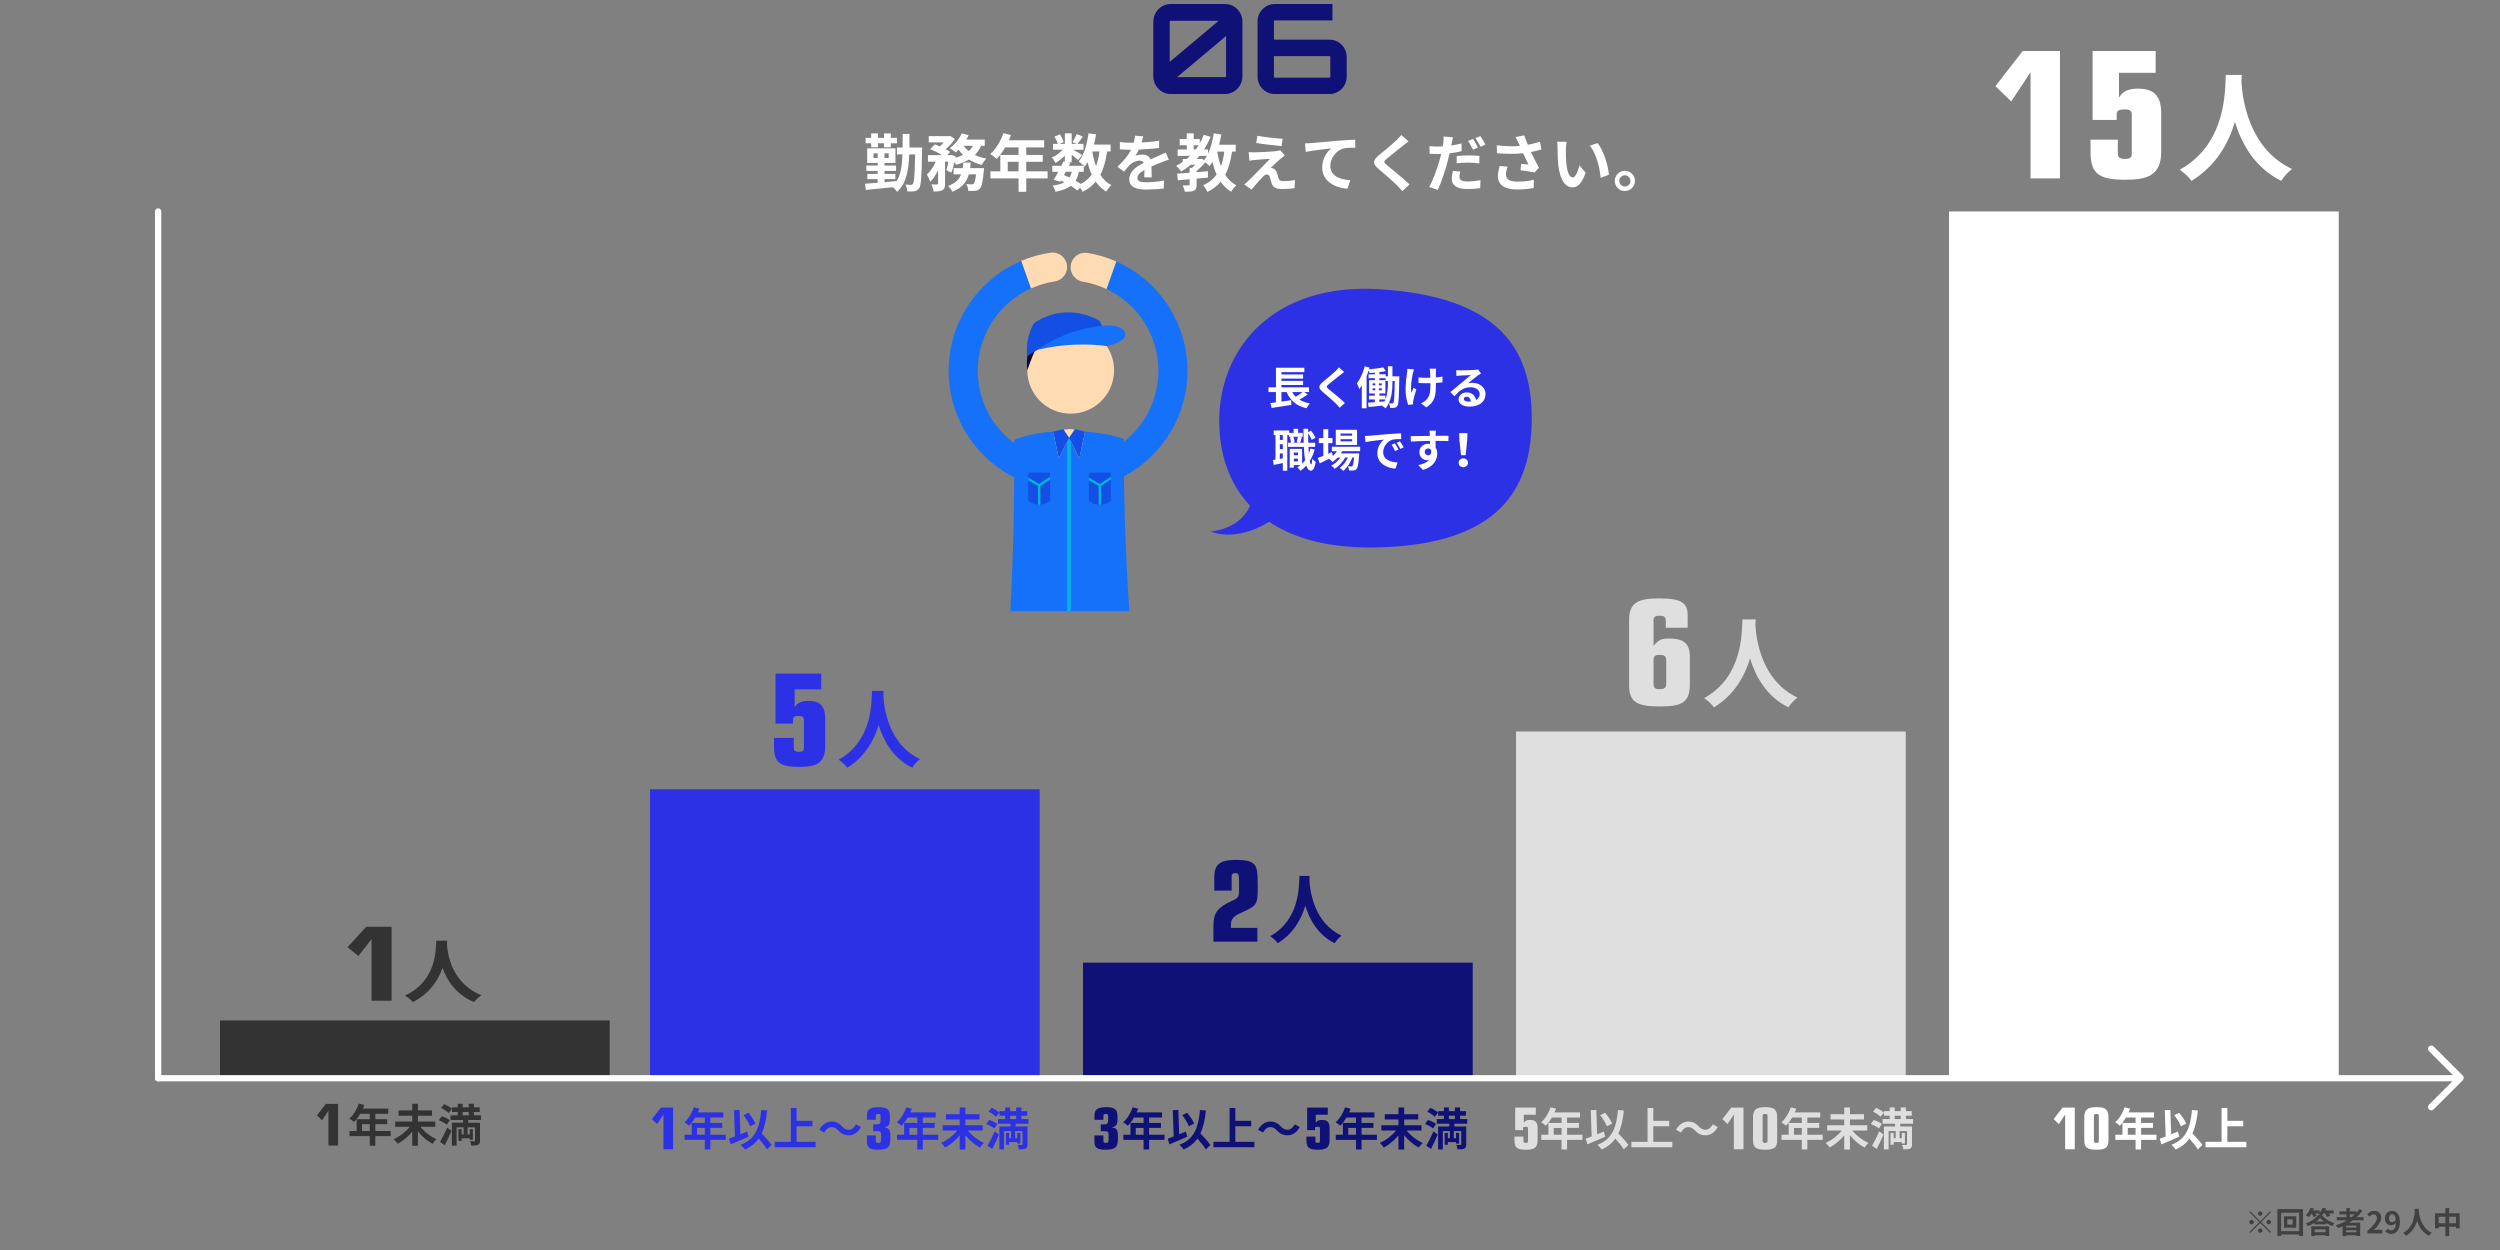 <?xml version="1.0" encoding="UTF-8"?>
<svg xmlns="http://www.w3.org/2000/svg" xmlns:xlink="http://www.w3.org/1999/xlink" id="_レイヤー_2" viewBox="0 0 2000 1000">
  <rect x="0" y="0" width="2000" height="1000" fill="#808080" stroke="none"/>
  <defs>
    <style>.cls-1{fill:#fff;}.cls-2{fill:#01b4de;}.cls-3{fill:#2d31e6;}.cls-4{fill:#1571f9;}.cls-5,.cls-6{stroke:#fff;stroke-linecap:round;stroke-linejoin:round;}.cls-5,.cls-6,.cls-7{fill:none;}.cls-8{fill:#134fe5;}.cls-9{fill:#333;}.cls-6{stroke-width:5px;}.cls-10{opacity:.75;}.cls-11{fill:#0f1177;}.cls-12{opacity:.49;}.cls-13{fill:#ffdbb3;}.cls-14{fill:url(#_名称未設定グラデーション_3);}</style>
    <linearGradient id="_名称未設定グラデーション_3" x1="1119.62" y1="278.13" x2="1183.53" y2="275.51" gradientTransform="translate(1992.68) rotate(-180) scale(1 -1)" gradientUnits="userSpaceOnUse">
      <stop offset="0" stop-color="#1e3acc"></stop>
      <stop offset="1" stop-color="#000"></stop>
    </linearGradient>
  </defs>
  <g id="_レイヤー_2-2">
    <rect class="cls-7" width="2000" height="1000"></rect>
    <path class="cls-1" d="m737.7,118.03s-.05,1.9-.05,2.55c-.35,20.5-.75,27.8-2.3,30-1.1,1.55-2.15,2.05-3.65,2.4-1.45.25-3.55.25-5.8.2-.1-1.65-.7-3.95-1.6-5.55,1.95.25,3.55.25,4.45.25.75,0,1.2-.2,1.65-.9.95-1.3,1.4-7.25,1.7-23.45h-4.7c-.55,13.45-2.5,23.45-9.75,29.95-.65-1.1-2.05-2.7-3.25-3.7-7.9.85-15.95,1.6-21.75,2.15l-.6-4.95c2.8-.2,6.3-.45,10.1-.8v-2.9h-8.3v-4.15h8.3v-2.4h-9.05v-4.3h9.05v-2.1h-8.4v-11.65h22.6v11.65h-8.75v2.1h9.25v4.3h-9.25v2.4h8.7v4.15h-8.7v2.45c3.1-.25,6.25-.55,9.35-.85v.5c3.6-5.35,4.7-12.6,5.05-21.85h-4.45v-5.5h4.55c.05-3.4.05-7,.05-10.9h5.45c0,3.85,0,7.45-.05,10.9h10.15Zm-40.75-3.4h-4.45v-4.35h4.45v-3.55h5.4v3.55h4.85v-3.55h5.45v3.55h4.95v4.35h-4.95v3.2h-5.45v-3.2h-4.85v3.2h-5.4v-3.2Zm5.2,11.75v-3.7h-3.35v3.7h3.35Zm8.8-3.7h-3.35v3.7h3.35v-3.7Z"></path>
    <path class="cls-1" d="m784.9,116.63c-1.3,2.85-2.95,5.25-5,7.3,2.75,1.3,5.85,2.3,9.2,2.95-1.3,1.2-2.95,3.55-3.75,5.05-3.8-.95-7.2-2.45-10.2-4.3-2.95,1.8-6.4,3.15-10.2,4.2-.3-.55-.8-1.3-1.4-2.1-.7,3.1-1.55,6.1-2.45,8.35l-4-1.85c.55-1.85,1.15-4.35,1.6-6.9h-2.65v17.6c0,2.7-.4,4.3-2.15,5.2-1.7.95-3.95,1.05-7.05,1.05-.15-1.65-.95-4.05-1.7-5.65,1.85.05,3.85.05,4.5.05.6-.05.8-.15.8-.75v-10.7c-1.75,3.7-3.85,7.05-6.25,9.25-.5-1.7-1.8-4.15-2.7-5.75,2.75-2.45,5.35-6.35,7.1-10.3h-6.25v-5.2h11.45c-2.8-1.7-6.55-3.6-9.65-4.85l3.75-3.8c1.2.45,2.6,1,3.95,1.6,1.1-.95,2.2-2.05,3.15-3.15h-12v-5h16.15l.9-.2,3.8,2.4c-1.7,2.8-4.5,5.85-7.3,8.25,1.45.75,2.7,1.5,3.65,2.2l-2.45,2.55h2.4l.8-.25,3.6,1.2-.2,1.15c2.2-.6,4.3-1.35,6.1-2.3-1.3-1.25-2.5-2.65-3.55-4.15-.75.8-1.5,1.5-2.25,2.15-1.15-.95-3.45-2.55-4.85-3.35,3.9-2.8,7.6-7.3,9.55-11.9l5.55,1.5c-.55,1.2-1.15,2.35-1.85,3.5h14.75v4.95h-2.9Zm2.35,17.9s-.1,1.55-.2,2.25c-.8,8.65-1.7,12.5-3.15,14.1-1.1,1.15-2.15,1.55-3.65,1.75-1.25.15-3.3.2-5.6.1-.05-1.65-.7-4-1.6-5.5,1.8.2,3.5.25,4.3.25.7,0,1.1-.1,1.6-.55.7-.65,1.35-2.8,1.9-7.45h-5.8c-1.7,5.95-5.25,10.8-13.15,13.9-.65-1.4-2.2-3.5-3.45-4.6,6-2.2,8.9-5.4,10.45-9.3h-6.05v-4.95h7.3c.25-1.45.4-2.9.5-4.45h5.95c-.15,1.5-.3,3-.5,4.45h11.15Zm-16.4-17.9c1.1,1.55,2.5,3,4.15,4.25,1.35-1.2,2.45-2.65,3.3-4.25h-7.45Z"></path>
    <path class="cls-1" d="m838.1,142.74h-17.1v10.7h-6.15v-10.7h-22.5v-5.7h7.9v-13.1h14.6v-6h-10.7c-2.05,3.55-4.45,6.75-6.8,9.1-1.15-1-3.7-3-5.15-3.85,4.5-3.8,8.35-10.2,10.5-16.65l6.05,1.55c-.45,1.4-1,2.75-1.65,4.1h28.25v5.75h-14.35v6h13.2v5.5h-13.2v7.6h17.1v5.7Zm-23.25-5.7v-7.6h-8.65v7.6h8.65Z"></path>
    <path class="cls-1" d="m885.7,121.18c-1.05,7.4-2.75,13.6-5.45,18.65,2.3,3.55,5.2,6.4,8.85,8.3-1.35,1.2-3.2,3.5-4.1,5.15-3.4-2.05-6.15-4.7-8.4-7.95-2.75,3.3-6.2,6-10.55,8.2-.35-.85-1.1-2.2-1.9-3.4l-2.25,2.3c-1.35-1.15-3.15-2.45-5.2-3.75-2.95,2.2-6.95,3.65-12.3,4.75-.35-1.7-1.4-3.7-2.35-4.95,4-.5,7.15-1.35,9.5-2.65-.9-.5-1.85-.95-2.8-1.35l-.55.95-5.2-1.6c1.1-1.75,2.35-4,3.6-6.4h-4.75v-4.8h7.25c.6-1.25,1.2-2.45,1.7-3.55l1.1.25v-4.8c-2.3,2.3-5,4.4-7.5,5.8-.65-1.3-1.9-3.25-3-4.3,3.05-1.25,6.4-3.65,8.8-6.25h-7.8v-4.7h3.8c-.45-1.7-1.55-4-2.6-5.8l4.3-1.8c1.3,1.9,2.6,4.45,3,6.2l-3.2,1.4h4.2v-8.4h5.45v8.4h3.95l-3.3-1.45c1.15-1.8,2.55-4.45,3.35-6.35l5,2c-1.55,2.15-3.1,4.25-4.3,5.8h4.75v4.7h-8.2c2.4,1.35,5.95,3.45,7.05,4.2l-3.15,4.1c-1.1-1.05-3.2-2.8-5.15-4.35v6.05h-3.2l2.15.45-1.2,2.4h11.9c-1.15-1.15-2.95-2.7-4.05-3.45,4.25-5.1,6.65-13.6,7.85-22.5l6,.8c-.4,2.8-.95,5.55-1.6,8.2h13.3v5.5h-2.8Zm-34.5,18.9c1.5.6,2.95,1.2,4.4,1.9.8-1.25,1.45-2.75,1.9-4.55h-4.85l-1.45,2.65Zm11.9-2.65c-.55,2.8-1.4,5.15-2.65,7.1,1.55.9,3,1.8,4.15,2.65,3.7-1.95,6.6-4.45,8.8-7.55-1.4-2.95-2.5-6.25-3.4-9.85-.7,1.3-1.5,2.5-2.3,3.6-.2-.2-.4-.45-.7-.75v4.8h-3.9Zm10.7-16.25c.7,4.2,1.7,8.15,3.05,11.75,1.25-3.4,2.15-7.35,2.7-11.75h-5.75Z"></path>
    <path class="cls-1" d="m915.4,141.84c.1-1.45.15-3.75.2-5.9-3.65,2-5.65,3.95-5.65,6.4,0,2.75,2.35,3.5,7.2,3.5,4.2,0,9.7-.55,14.05-1.45l-.2,6.45c-3.3.4-9.35.8-14,.8-7.75,0-13.6-1.85-13.6-8.25s6-10.3,11.65-13.2c-.8-1.25-2.1-1.7-3.45-1.7-2.8,0-5.85,1.6-7.75,3.4-1.5,1.5-2.9,3.3-4.6,5.45l-5.3-3.95c5.2-4.8,8.7-9.2,10.9-13.6h-.6c-2,0-5.65-.1-8.35-.35v-5.8c2.5.4,6.2.55,8.7.55h2.4c.6-2.25.95-4.25,1-5.65l6.5.55c-.25,1.2-.6,2.9-1.2,4.9,4.65-.25,9.65-.65,14-1.45l-.05,5.8c-4.75.7-10.85,1.1-16.15,1.3-.8,1.75-1.8,3.55-2.85,5,1.3-.65,3.95-1,5.6-1,3,0,5.5,1.3,6.6,3.85,2.55-1.2,4.65-2.05,6.7-2.95,1.9-.85,3.65-1.7,5.45-2.55l2.5,5.75c-1.6.4-4.2,1.4-5.9,2.1-2.2.85-5,1.95-8.05,3.35.05,2.75.15,6.4.2,8.65h-5.95Z"></path>
    <path class="cls-1" d="m985.6,121.28c-1.05,7.4-2.75,13.5-5.4,18.6,2.25,3.55,5.15,6.45,8.85,8.35-1.35,1.2-3.2,3.55-4.1,5.2-3.45-2.05-6.2-4.75-8.45-8.05-2.75,3.3-6.2,6-10.55,8.2-.55-1.4-2.3-4.15-3.4-5.4,4.7-2.1,8.15-4.9,10.75-8.55-1.4-3.05-2.5-6.45-3.4-10.15-.75,1.25-1.5,2.4-2.3,3.45-.65-.75-2.05-2.05-3.3-3.05-2,2.35-4.55,4.9-7,6.85v1c3-.2,6.05-.5,9.05-.75v5.1c-3,.3-6.05.55-9.05.8v4.9c0,2.55-.45,3.9-2.25,4.75-1.8.8-4.1.85-7.2.85-.25-1.55-1-3.65-1.7-5.05,1.9.05,4.1.05,4.7,0,.65,0,.85-.15.85-.7v-4.25c-3.45.3-6.65.6-9.4.85l-.6-5.3c2.8-.2,6.25-.45,10-.75v-3.9h1.95c.85-.75,1.75-1.6,2.6-2.5h-3.55c-2.45,2.05-5,3.85-7.75,5.4-.8-1.15-2.8-3.45-4-4.55,1.85-.9,3.6-1.95,5.25-3.05v-2.4h3.2c.95-.8,1.85-1.65,2.75-2.5h-10.05v-5.1h7.3v-3.35h-5.65v-5h5.65v-4.55h5.55v4.55h4.85v3.4c1.2-2.1,2.25-4.4,3.15-6.75l5.5,1.55c-1.45,3.65-3.2,7-5.2,10.15h3.15v3.4c2.2-4.65,3.7-10.4,4.6-16.3l6.05.9c-.5,2.8-1.1,5.55-1.8,8.2h13.3v5.5h-2.95Zm-30.65-1.7h1.65c.8-1.1,1.55-2.2,2.25-3.35h-3.9v3.35Zm6.45,7.3l1.75,1.4c.85-1.05,1.65-2.25,2.4-3.6h-5.95c-.7.85-1.4,1.7-2.15,2.5h2.9l1.05-.3Zm12.35-5.6c.7,4.15,1.7,8.05,3.05,11.65,1.25-3.4,2.1-7.3,2.65-11.65h-5.7Z"></path>
    <path class="cls-1" d="m1024.6,126.88c-2.25,1.95-6.9,6.2-8.05,7.45.45,0,1.35.15,1.85.4,1.45.45,2.35,1.5,3.05,3.35.45,1.35.9,3.25,1.35,4.5.45,1.55,1.55,2.3,3.5,2.3,3.8,0,7.2-.35,9.7-.85l-.4,6.5c-2.05.4-7.15.7-9.7.7-4.7,0-7.25-1-8.45-4.25-.55-1.45-1.1-3.75-1.45-5-.6-1.75-1.65-2.4-2.65-2.4s-2.05.8-3.2,2c-1.75,1.75-5.45,5.75-8.85,10.1l-5.9-4.1c.9-.7,2.15-1.75,3.45-3.05,2.55-2.6,12.65-12.65,17.2-17.45-3.5.15-9.4.65-12.25.9-1.7.15-3.2.4-4.25.6l-.6-6.85c1.15.1,2.95.15,4.75.15,2.35,0,13.6-.5,17.7-1.05.9-.1,2.25-.4,2.8-.6l3.65,4.15c-1.3.9-2.35,1.8-3.25,2.5Zm1.5-15.85l-.8,5.85c-5.2-.45-14.45-1.5-20.35-2.5l.95-5.75c5.55,1.05,15.05,2.1,20.2,2.4Z"></path>
    <path class="cls-1" d="m1048.85,114.48c4.1-.4,12.3-1.1,21.35-1.9,5.1-.4,10.55-.7,14-.85l.05,6.4c-2.65,0-6.9.05-9.55.65-5.95,1.6-10.45,8-10.45,13.85,0,8.15,7.65,11.05,16,11.5l-2.3,6.85c-10.4-.7-20.2-6.3-20.2-17,0-7.15,4-12.75,7.3-15.25-4.25.45-14.7,1.55-20.45,2.8l-.6-6.8c1.95-.05,3.85-.15,4.85-.25Z"></path>
    <path class="cls-1" d="m1126.8,113.13c-1.55,1.15-3.2,2.45-4.35,3.35-3.2,2.6-9.75,7.65-13.05,10.5-2.65,2.25-2.6,2.8.1,5.1,3.7,3.15,13.25,10.7,18.15,15.45l-5.75,5.3c-1.4-1.55-2.95-3.1-4.35-4.6-2.7-2.85-10.25-9.3-14.8-13.15-4.9-4.15-4.5-6.9.45-11,3.85-3.15,10.65-8.65,14-11.95,1.4-1.35,3-3,3.8-4.15l5.8,5.15Z"></path>
    <path class="cls-1" d="m1169.25,120.98c-2.95.7-6.3,1.25-9.6,1.65-.45,2.1-.95,4.3-1.5,6.35-1.8,6.95-5.15,17.05-7.85,22.9l-6.95-2.3c2.95-5,6.7-15.35,8.55-22.3.35-1.35.75-2.75,1.05-4.15-1.15.05-2.25.1-3.25.1-2.4,0-4.25-.1-6-.2l-.15-6.15c2.55.3,4.2.35,6.25.35,1.45,0,2.9-.05,4.4-.15.2-1.05.35-2.05.45-2.8.25-1.85.3-3.85.2-5.05l7.55.6c-.35,1.4-.8,3.6-1.05,4.7l-.4,1.85c2.8-.4,5.6-.95,8.3-1.6v6.2Zm-1,16.25c-.4,1.45-.7,3.05-.7,4.15,0,2.15,1.25,3.8,6.55,3.8,3.3,0,6.75-.4,10.3-1l-.25,6.35c-2.8.35-6.15.7-10.1.7-8.35,0-12.6-2.9-12.6-7.9,0-2.3.45-4.7.85-6.6l5.95.5Zm-2.9-12.4c2.75-.3,6.3-.5,9.5-.5,2.8,0,5.8.1,8.7.4l-.15,6c-2.45-.3-5.5-.65-8.5-.65-3.45,0-6.45.2-9.55.55v-5.8Zm13-5.1c-1-2.05-2.55-5.05-3.9-6.95l3.95-1.65c1.25,1.85,3.05,5,3.95,6.85l-4,1.75Zm5.95-10.85c1.35,1.9,3.2,5.05,4.05,6.8l-3.95,1.7c-1.05-2.1-2.65-5-4.05-6.9l3.95-1.6Z"></path>
    <path class="cls-1" d="m1233.15,119.58c-2.5.7-5.4,1.4-8.4,2,1.9,4,4.25,8.7,6.4,12.65l-3.5,3.75c-2.7-.55-7.6-1.35-11.25-1.8l.55-5.1c1.65.15,4.35.45,5.85.55-1.2-2.5-2.9-5.95-4.35-9.05-6.05.65-13,.65-20.85,0l-.2-6.35c7.1.9,13.25,1,18.5.5-.4-.8-.75-1.6-1.05-2.35-.9-2-1.4-3-2.45-4.75l7-1.35c.85,2.6,1.8,4.95,2.9,7.55,3.45-.65,6.55-1.45,9.7-2.5l1.15,6.25Zm-27.05,13.75c-.6,1.6-1.35,4.45-1.35,5.9,0,3.6,1.85,6.05,8.85,6.05s9.85-.7,13.5-1.45l-.15,6.55c-2.75.5-6.9,1.2-13.35,1.2-9.95,0-15.3-3.75-15.3-10.65,0-2.2.6-5.3,1.4-8.15l6.4.55Z"></path>
    <path class="cls-1" d="m1252.7,119.43c-.05,3.2,0,6.95.3,10.5.7,7.15,2.2,12,5.3,12,2.35,0,4.3-5.8,5.25-9.7l5,6c-3.3,8.6-6.4,11.65-10.4,11.65-5.4,0-10.15-4.9-11.55-18.2-.45-4.55-.55-10.3-.55-13.35,0-1.4-.05-3.5-.35-5l7.6.1c-.35,1.75-.6,4.65-.6,6Zm34.4,20.35l-6.55,2.5c-.75-7.95-3.4-19.6-8.8-25.7l6.3-2.1c4.7,5.75,8.5,17.7,9.05,25.3Z"></path>
    <path class="cls-1" d="m1307.95,144.74c0,4.45-3.6,8.1-8.1,8.1s-8.05-3.65-8.05-8.1,3.65-8.1,8.05-8.1,8.1,3.65,8.1,8.1Zm-3.6,0c0-2.5-2-4.5-4.5-4.5s-4.45,2-4.45,4.5,2.05,4.45,4.45,4.45,4.5-1.95,4.5-4.45Z"></path>
    <path class="cls-11" d="m980.15,3.22c7.6,0,13.8,6.5,13.8,14.1v43.7c0,7.6-6.2,14.2-13.8,14.2h-43.7c-7.6,0-13.8-6.6-13.8-14.2V17.32c0-7.6,6.2-14.1,13.8-14.1h43.7Zm-43.7,13.4c-.4,0-.7.3-.7.7v32.2l39.2-32.9h-38.5Zm43.7,45.1c.4,0,.7-.3.7-.7V28.82l-39.2,32.9h38.5Z"></path>
    <path class="cls-11" d="m1063.55,31.72c7.6,0,13.8,6.2,13.8,13.8v15.9c0,7.6-6.2,13.8-13.8,13.8h-43.7c-7.6,0-13.8-6.2-13.8-13.8V17.02c0-7.6,6.2-13.8,13.8-13.8h46.1v13.1h-46.1c-.4,0-.7.3-.7.7v14.1c0,.3.3.6.7.6h43.7Zm.7,13.8c0-.4-.3-.6-.7-.6h-44.4v16.5c0,.4.3.7.7.7h43.7c.4,0,.7-.3.7-.7v-15.9Z"></path>
    <path class="cls-1" d="m1618.17,40.81h29.8v101.93h-23.53V58.23h-.31l-15.13,22.92-12.68-12.23,21.85-28.12Z"></path>
    <path class="cls-1" d="m1695.5,77.64c2.75-4.58,7.18-6.72,14.82-6.72,12.99,0,18.64,5.96,18.64,19.56v31.17c0,9.17-2.9,15.43-8.71,18.64-4.28,2.45-10.39,3.51-20.02,3.51-21.39,0-27.81-5.04-27.81-22.31v-9.78h21.85v11.46c0,2.75,1.68,3.97,5.65,3.97s5.5-1.22,5.5-3.97v-31.48c0-3.06-1.53-4.13-5.81-4.13-4.74,0-6.27,1.07-6.27,4.13v4.28h-19.25v-55.17h50.43v17.42h-29.34v19.41h.31Z"></path>
    <path class="cls-1" d="m1793.4,59.96c-.09,1.5-.19,3.38-.28,5.35.75,12.96,5.45,53.46,40.49,69.9-3.48,2.63-6.86,6.48-8.64,9.49-21.23-10.52-31.75-29.88-37.02-47.16-5.07,16.91-14.94,35.04-34.76,47.16-1.97-2.91-5.64-6.29-9.39-8.92,37.49-20.76,36.17-63.42,36.83-75.82h12.78Z"></path>
    <g class="cls-10">
      <path class="cls-1" d="m1323.08,516.42c3.68-4.44,6.09-5.59,12.06-5.59,12.06,0,16.76,4.06,16.76,14.73v21.33c0,14.35-5.08,18.28-23.87,18.28s-24.76-3.56-24.76-17.27v-51.8c0-13.08,5.97-17.39,23.74-17.39s23.11,3.3,23.11,13.46v10.03h-17.52v-5.46c0-3.17-1.27-4.19-4.95-4.19s-4.82,1.02-4.82,4.19v19.68h.25Zm-.25,30.35c0,3.55,1.14,4.57,4.95,4.57s5.21-1.14,5.21-4.57v-18.16c0-3.56-1.27-4.7-5.21-4.7s-4.95,1.02-4.95,4.7v18.16Z"></path>
      <path class="cls-1" d="m1404.55,495.5c-.08,1.25-.16,2.81-.23,4.45.62,10.77,4.53,44.42,33.65,58.08-2.89,2.19-5.7,5.39-7.18,7.88-17.64-8.74-26.39-24.82-30.76-39.19-4.22,14.05-12.41,29.12-28.88,39.19-1.64-2.42-4.68-5.23-7.81-7.42,31.15-17.25,30.05-52.69,30.6-63h10.62Z"></path>
    </g>
    <path class="cls-11" d="m971.42,702.07c0-10.58,4.37-14.17,17.48-14.17,7.86,0,12.14,1.07,14.47,3.59,2.23,2.43,2.82,6.02,2.82,17.19,0,14.95-.29,15.54-12.43,21.17-7.38,3.3-9.03,5.24-9.03,10.49v1.94h21.17v11.07h-35.15v-13.4c.1-9.61,3.5-14.08,14.37-19.03,5.73-2.62,6.12-3.2,6.12-9.32v-6.99c0-4.95-.58-6.12-2.82-6.12s-3.11.88-3.11,2.72v11.26h-13.88v-10.39Z"></path>
    <path class="cls-11" d="m1047.7,700.74c-.06.96-.12,2.15-.18,3.4.48,8.24,3.46,33.96,25.73,44.41-2.21,1.67-4.36,4.12-5.49,6.03-13.49-6.69-20.18-18.98-23.52-29.97-3.22,10.74-9.49,22.27-22.09,29.97-1.25-1.85-3.58-4-5.97-5.67,23.82-13.19,22.98-40.29,23.4-48.17h8.12Z"></path>
    <g class="cls-12">
      <path d="m1808.15,976.98l7.92-7.92.7.7-7.92,7.92,7.92,7.92-.7.7-7.92-7.92-7.95,7.94-.7-.7,7.94-7.95-7.92-7.92.7-.7,7.92,7.92Zm-5.04.7c0,.98-.82,1.8-1.8,1.8s-1.8-.82-1.8-1.8.82-1.8,1.8-1.8,1.8.82,1.8,1.8Zm5.04-5.04c-.98,0-1.8-.82-1.8-1.8s.82-1.8,1.8-1.8,1.8.82,1.8,1.8-.82,1.8-1.8,1.8Zm0,10.08c.98,0,1.8.82,1.8,1.8s-.82,1.8-1.8,1.8-1.8-.82-1.8-1.8.82-1.8,1.8-1.8Zm5.04-5.04c0-.98.82-1.8,1.8-1.8s1.8.82,1.8,1.8-.82,1.8-1.8,1.8-1.8-.82-1.8-1.8Z"></path>
      <path d="m1842.42,967.26v21.6h-3.12v-1.27h-14.42v1.27h-2.98v-21.6h20.52Zm-3.12,17.67v-14.74h-14.42v14.74h14.42Zm-2.33-11.91v9.12h-9.79v-9.12h9.79Zm-2.88,2.5h-4.22v4.15h4.22v-4.15Z"></path>
      <path d="m1858.88,970.76c-.41.6-.82,1.15-1.25,1.61,2.59,2.88,6.36,5.11,9.96,6.19-.65.67-1.22,1.63-1.68,2.38-1.58-.62-3.31-1.51-4.92-2.52v1.06h-9.62v-1.15c-1.58,1.03-3.31,1.94-5.06,2.66-.31-.6-.98-1.61-1.54-2.21,4.03-1.49,7.87-4.27,9.82-6.77h1.39c-.46-.31-.91-.6-1.25-.77.19-.14.36-.31.55-.48h-2.93c.41.7.79,1.42.98,1.99l-2.52.84c-.22-.74-.74-1.87-1.32-2.83h-.24c-.7,1.13-1.44,2.14-2.16,2.93-.55-.43-1.7-1.2-2.38-1.56,1.54-1.42,2.93-3.72,3.7-5.93l2.74.7c-.19.48-.38.98-.62,1.46h5.21v1.92c1.01-1.15,1.85-2.62,2.35-4.08l2.81.65c-.19.5-.41,1.01-.62,1.51h6.7v2.4h-3.89c.48.67.91,1.34,1.15,1.9l-2.64.94c-.29-.77-.98-1.87-1.63-2.83h-1.08Zm-9.87,10.3h14.31v7.75h-2.86v-.58h-8.71v.65h-2.74v-7.82Zm2.74,2.45v2.26h8.71v-2.26h-8.71Zm7.37-6.36c-1.2-.89-2.26-1.82-3.07-2.74-.77.91-1.8,1.85-2.98,2.74h6.05Z"></path>
      <path d="m1882.26,976.24c-.94.67-1.85,1.3-2.83,1.92h8.71v10.66h-2.98v-.62h-8.26v.72h-2.86v-7.85c-1.2.53-2.45,1.06-3.67,1.51-.36-.62-1.2-1.78-1.75-2.35,3.14-.98,6.17-2.35,8.93-3.98h-8.16v-2.52h7.7v-2.18h-5.64v-2.47h5.64v-2.59h2.83v2.59h5.21v1.18c.91-.98,1.73-1.99,2.47-3.05l2.45,1.25c-1.37,1.9-2.98,3.67-4.73,5.28h5.57v2.52h-8.64Zm2.9,4.25h-8.26v1.54h8.26v-1.54Zm0,5.33v-1.63h-8.26v1.63h8.26Zm-5.23-12.1h1.32c.91-.7,1.78-1.42,2.59-2.18h-3.91v2.18Z"></path>
      <path d="m1893.9,984.76c4.82-4.32,7.68-7.66,7.68-10.39,0-1.8-.98-2.88-2.66-2.88-1.3,0-2.38.84-3.26,1.82l-1.92-1.92c1.63-1.73,3.22-2.69,5.64-2.69,3.36,0,5.59,2.16,5.59,5.47s-2.67,6.67-5.91,9.84c.89-.1,2.06-.19,2.88-.19h3.86v2.98h-11.91v-2.04Z"></path>
      <path d="m1910.1,983.01c.65.7,1.75,1.25,2.81,1.25,1.99,0,3.65-1.51,3.79-5.98-.91,1.2-2.42,1.94-3.65,1.94-2.95,0-5.09-1.82-5.09-5.59s2.54-5.93,5.59-5.93c3.36,0,6.38,2.64,6.38,8.81,0,6.72-3.29,9.62-6.82,9.62-2.21,0-3.82-.94-4.87-2.02l1.85-2.11Zm6.55-7.2c-.31-3.24-1.54-4.44-3.05-4.44-1.32,0-2.4,1.08-2.4,3.26s.98,3.07,2.52,3.07c.96,0,2.06-.53,2.93-1.9Z"></path>
      <path d="m1935.13,967.02c-.02.38-.05.86-.07,1.37.19,3.31,1.39,13.66,10.34,17.86-.89.67-1.75,1.66-2.21,2.42-5.42-2.69-8.11-7.63-9.46-12.05-1.3,4.32-3.82,8.95-8.88,12.05-.5-.74-1.44-1.61-2.4-2.28,9.58-5.3,9.24-16.2,9.41-19.37h3.26Z"></path>
      <path d="m1967.75,970.62v11.98h-3v-1.2h-5.42v7.49h-3.02v-7.49h-5.4v1.32h-2.88v-12.1h8.28v-4.15h3.02v4.15h8.42Zm-11.45,7.97v-5.16h-5.4v5.16h5.4Zm8.45,0v-5.16h-5.42v5.16h5.42Z"></path>
    </g>
    <path class="cls-9" d="m260.69,883.07h9.75v33.35h-7.7v-27.65h-.1l-4.95,7.5-4.15-4,7.15-9.2Z"></path>
    <path class="cls-9" d="m312.57,908.89h-12.31v7.7h-4.43v-7.7h-16.2v-4.1h5.69v-9.43h10.51v-4.32h-7.7c-1.48,2.56-3.2,4.86-4.9,6.55-.83-.72-2.66-2.16-3.71-2.77,3.24-2.74,6.01-7.34,7.56-11.99l4.36,1.12c-.32,1.01-.72,1.98-1.19,2.95h20.34v4.14h-10.33v4.32h9.5v3.96h-9.5v5.47h12.31v4.1Zm-16.74-4.1v-5.47h-6.23v5.47h6.23Z"></path>
    <path class="cls-9" d="m336.33,901.44c3.13,4,8.03,7.81,12.81,9.9-1.01.86-2.38,2.59-3.1,3.71-4.25-2.2-8.42-5.79-11.7-9.9v11.45h-4.57v-11.23c-3.28,3.96-7.49,7.45-11.7,9.65-.72-1.08-2.12-2.81-3.17-3.71,4.82-2.05,9.72-5.87,12.89-9.86h-11.66v-4.25h13.64v-4.61h-10.94v-4.25h10.94v-5.36h4.57v5.36h11.27v4.25h-11.27v4.61h13.86v4.25h-11.88Z"></path>
    <path class="cls-9" d="m357.5,899.75c-1.33-1.15-4.18-2.63-6.41-3.53l2.27-3.24c2.2.68,5.08,2.02,6.52,3.17l-2.38,3.6Zm-5.47,13.86c1.62-2.77,3.92-7.31,5.76-11.52l3.38,2.56c-1.62,3.85-3.49,7.99-5.36,11.48l-3.78-2.52Zm3.31-30.38c2.12.97,4.82,2.56,6.19,3.82l-2.66,3.38c-1.22-1.26-3.89-3.06-6.05-4.1l2.52-3.1Zm19.19,12.78v2.16h9.47v14.29c0,1.87-.36,2.84-1.58,3.42-1.22.58-2.95.61-5.4.61-.07-1.04-.5-2.56-.97-3.56,1.33.07,2.88.07,3.35.07.47-.04.61-.18.61-.58v-10.55h-5.94v5.72h1.76v-4.25h2.48v8.53h-2.48v-1.19h-6.52v2.09h-2.56v-9.43h2.56v4.25h1.62v-5.72h-5.65v14.65h-3.78v-18.36h8.93v-2.16h-10.01v-3.74h5.72v-2.66h-4.61v-3.71h4.61v-2.92h4v2.92h4.82v-2.92h4.14v2.92h4.68v3.71h-4.68v2.66h5.69v3.74h-10.26Zm-4.39-3.74h4.82v-2.66h-4.82v2.66Z"></path>
    <path class="cls-9" d="m292.94,741.43h20.33v59.13h-16.05v-49.03h-.21l-10.32,13.3-8.65-7.09,14.91-16.31Z"></path>
    <path class="cls-9" d="m357.75,752.54c-.06.87-.13,1.96-.19,3.11.51,7.52,3.72,31.01,27.62,40.55-2.37,1.53-4.68,3.76-5.9,5.5-14.48-6.1-21.66-17.33-25.25-27.36-3.46,9.81-10.19,20.33-23.71,27.36-1.35-1.69-3.85-3.65-6.41-5.18,25.57-12.04,24.67-36.79,25.12-43.98h8.72Z"></path>
    <line class="cls-6" x1="126.5" y1="862.58" x2="126.5" y2="169.16"></line>
    <line class="cls-5" x1="129.5" y1="862.58" x2="175.53" y2="862.58"></line>
    <rect class="cls-1" x="1559.23" y="169.16" width="311.77" height="693.41"></rect>
    <g class="cls-10">
      <rect class="cls-1" x="1212.82" y="585.21" width="311.77" height="277.37"></rect>
    </g>
    <rect class="cls-11" x="866.41" y="770.12" width="311.77" height="92.46"></rect>
    <rect class="cls-3" x="520.01" y="631.44" width="311.77" height="231.14"></rect>
    <rect class="cls-9" x="176" y="816.35" width="311.77" height="46.23"></rect>
    <line class="cls-6" x1="126.5" y1="862.58" x2="1967.74" y2="862.58"></line>
    <path class="cls-3" d="m635.93,565.58c1.99-3.32,5.21-4.87,10.74-4.87,9.41,0,13.51,4.32,13.51,14.18v22.59c0,6.64-2.1,11.19-6.31,13.51-3.1,1.77-7.53,2.55-14.51,2.55-15.5,0-20.16-3.65-20.16-16.17v-7.09h15.84v8.31c0,1.99,1.22,2.88,4.1,2.88s3.99-.88,3.99-2.88v-22.81c0-2.21-1.11-2.99-4.21-2.99-3.43,0-4.54.78-4.54,2.99v3.1h-13.95v-39.98h36.55v12.62h-21.26v14.07h.22Z"></path>
    <path class="cls-3" d="m706.88,552.76c-.07,1.09-.14,2.45-.2,3.88.54,9.4,3.95,38.74,29.34,50.65-2.52,1.91-4.97,4.7-6.26,6.88-15.39-7.62-23.01-21.65-26.83-34.18-3.68,12.25-10.83,25.4-25.19,34.18-1.43-2.11-4.09-4.56-6.81-6.47,27.17-15.05,26.21-45.96,26.69-54.94h9.26Z"></path>
    <path class="cls-3" d="m528.72,886.07h9.75v33.35h-7.7v-27.65h-.1l-4.95,7.5-4.15-4,7.15-9.2Z"></path>
    <path class="cls-3" d="m580.6,911.89h-12.31v7.7h-4.43v-7.7h-16.2v-4.1h5.69v-9.43h10.51v-4.32h-7.7c-1.48,2.56-3.2,4.86-4.9,6.55-.83-.72-2.66-2.16-3.71-2.77,3.24-2.74,6.01-7.34,7.56-11.99l4.36,1.12c-.32,1.01-.72,1.98-1.19,2.95h20.34v4.14h-10.33v4.32h9.5v3.96h-9.5v5.47h12.31v4.1Zm-16.74-4.1v-5.47h-6.23v5.47h6.23Z"></path>
    <path class="cls-3" d="m598.74,909.41c-4.75,2.12-10.08,4.39-14.15,6.08l-1.44-4.57c1.37-.47,2.99-1.04,4.79-1.76l-.72-21.02,4.46-.18.65,19.47c1.8-.76,3.64-1.51,5.44-2.23l.97,4.21Zm14.9,10.12c-1.33-2.34-4.07-5.65-6.73-8.67-2.63,3.74-6.19,6.62-10.94,8.75-.61-.94-2.38-2.88-3.42-3.78,11.41-4.32,15.12-13.03,16.45-27.82l4.72.43c-.76,7.38-2.05,13.39-4.39,18.29,2.99,3.1,6.34,6.73,7.99,9.25l-3.67,3.56Zm-13.5-18.47c-.9-2.48-3.2-6.26-5.36-8.93l3.89-1.94c2.34,2.63,4.61,6.16,5.69,8.64l-4.21,2.23Z"></path>
    <path class="cls-3" d="m652.49,913.47v4.32h-32.72v-4.32h12.89v-27.1h4.61v10.29h12.71v4.36h-12.71v12.45h15.23Z"></path>
    <path class="cls-3" d="m670.49,904.29c-1.55-1.62-2.84-2.59-5.36-2.59-2.3,0-4.36,1.76-5.72,4.32l-3.96-2.16c2.41-4.46,5.94-6.62,9.79-6.62,3.42,0,6.05,1.3,8.5,3.96,1.55,1.66,2.88,2.59,5.36,2.59,2.3,0,4.36-1.76,5.72-4.32l3.96,2.16c-2.41,4.46-5.94,6.62-9.79,6.62-3.42,0-6.05-1.3-8.5-3.96Z"></path>
    <path class="cls-3" d="m693.52,892.17c0-4.6,2.7-6.45,9.35-6.45,3.95,0,6.3.65,7.6,2.05,1.1,1.15,1.5,2.8,1.5,6.15,0,5.95-.7,7.15-4.45,7.85v.1c3.95.7,4.8,2.15,4.8,8.05,0,4.6-.55,6.7-2.05,8.05-1.4,1.25-3.85,1.8-7.75,1.8-6.95,0-9-1.55-9-6.75v-4.7h7.15v3.8c0,1.75.4,2.2,1.95,2.2,2,0,2.25-.55,2.25-4.7s-.2-4.65-3-4.65h-3.3v-5.45h2.1c3.55,0,3.85-.45,3.85-5.4,0-2.55-.25-2.95-1.85-2.95s-2,.35-2,1.6v3.05h-7.15v-3.65Z"></path>
    <path class="cls-3" d="m750.55,911.89h-12.31v7.7h-4.43v-7.7h-16.2v-4.1h5.69v-9.43h10.51v-4.32h-7.7c-1.48,2.56-3.2,4.86-4.9,6.55-.83-.72-2.66-2.16-3.71-2.77,3.24-2.74,6.01-7.34,7.56-11.99l4.36,1.12c-.32,1.01-.72,1.98-1.19,2.95h20.34v4.14h-10.33v4.32h9.5v3.96h-9.5v5.47h12.31v4.1Zm-16.74-4.1v-5.47h-6.23v5.47h6.23Z"></path>
    <path class="cls-3" d="m774.31,904.44c3.13,4,8.03,7.81,12.81,9.9-1.01.86-2.38,2.59-3.1,3.71-4.25-2.2-8.42-5.79-11.7-9.9v11.45h-4.57v-11.23c-3.28,3.96-7.49,7.45-11.7,9.65-.72-1.08-2.12-2.81-3.17-3.71,4.82-2.05,9.72-5.87,12.89-9.86h-11.66v-4.25h13.64v-4.61h-10.94v-4.25h10.94v-5.36h4.57v5.36h11.27v4.25h-11.27v4.61h13.86v4.25h-11.88Z"></path>
    <path class="cls-3" d="m795.48,902.75c-1.33-1.15-4.18-2.63-6.41-3.53l2.27-3.24c2.2.68,5.08,2.02,6.52,3.17l-2.38,3.6Zm-5.47,13.86c1.62-2.77,3.92-7.31,5.76-11.52l3.38,2.56c-1.62,3.85-3.49,7.99-5.36,11.48l-3.78-2.52Zm3.31-30.38c2.12.97,4.82,2.56,6.19,3.82l-2.66,3.38c-1.22-1.26-3.89-3.06-6.05-4.1l2.52-3.1Zm19.19,12.78v2.16h9.47v14.29c0,1.87-.36,2.84-1.58,3.42-1.22.58-2.95.61-5.4.61-.07-1.04-.5-2.56-.97-3.56,1.33.07,2.88.07,3.35.07.47-.04.61-.18.61-.58v-10.55h-5.94v5.72h1.76v-4.25h2.48v8.53h-2.48v-1.19h-6.52v2.09h-2.56v-9.43h2.56v4.25h1.62v-5.72h-5.65v14.65h-3.78v-18.36h8.93v-2.16h-10.01v-3.74h5.72v-2.66h-4.61v-3.71h4.61v-2.92h4v2.92h4.82v-2.92h4.14v2.92h4.68v3.71h-4.68v2.66h5.69v3.74h-10.26Zm-4.39-3.74h4.82v-2.66h-4.82v2.66Z"></path>
    <path class="cls-11" d="m875.56,892.17c0-4.6,2.7-6.45,9.35-6.45,3.95,0,6.3.65,7.6,2.05,1.1,1.15,1.5,2.8,1.5,6.15,0,5.95-.7,7.15-4.45,7.85v.1c3.95.7,4.8,2.15,4.8,8.05,0,4.6-.55,6.7-2.05,8.05-1.4,1.25-3.85,1.8-7.75,1.8-6.95,0-9-1.55-9-6.75v-4.7h7.15v3.8c0,1.75.4,2.2,1.95,2.2,2,0,2.25-.55,2.25-4.7s-.2-4.65-3-4.65h-3.3v-5.45h2.1c3.55,0,3.85-.45,3.85-5.4,0-2.55-.25-2.95-1.85-2.95s-2,.35-2,1.6v3.05h-7.15v-3.65Z"></path>
    <path class="cls-11" d="m931.6,911.89h-12.31v7.7h-4.43v-7.7h-16.2v-4.1h5.69v-9.43h10.51v-4.32h-7.7c-1.48,2.56-3.2,4.86-4.9,6.55-.83-.72-2.66-2.16-3.71-2.77,3.24-2.74,6.01-7.34,7.56-11.99l4.36,1.12c-.32,1.01-.72,1.98-1.19,2.95h20.34v4.14h-10.33v4.32h9.5v3.96h-9.5v5.47h12.31v4.1Zm-16.74-4.1v-5.47h-6.23v5.47h6.23Z"></path>
    <path class="cls-11" d="m949.74,909.41c-4.75,2.12-10.08,4.39-14.15,6.08l-1.44-4.57c1.37-.47,2.99-1.04,4.79-1.76l-.72-21.02,4.46-.18.65,19.47c1.8-.76,3.64-1.51,5.44-2.23l.97,4.21Zm14.9,10.12c-1.33-2.34-4.07-5.65-6.73-8.67-2.63,3.74-6.19,6.62-10.94,8.75-.61-.94-2.38-2.88-3.42-3.78,11.41-4.32,15.12-13.03,16.45-27.82l4.72.43c-.76,7.38-2.05,13.39-4.39,18.29,2.99,3.1,6.34,6.73,7.99,9.25l-3.67,3.56Zm-13.5-18.47c-.9-2.48-3.2-6.26-5.36-8.93l3.89-1.94c2.34,2.63,4.61,6.16,5.69,8.64l-4.21,2.23Z"></path>
    <path class="cls-11" d="m1003.49,913.47v4.32h-32.72v-4.32h12.89v-27.1h4.61v10.29h12.71v4.36h-12.71v12.45h15.23Z"></path>
    <path class="cls-11" d="m1021.49,904.29c-1.55-1.62-2.84-2.59-5.36-2.59-2.3,0-4.36,1.76-5.72,4.32l-3.96-2.16c2.41-4.46,5.94-6.62,9.79-6.62,3.42,0,6.05,1.3,8.5,3.96,1.55,1.66,2.88,2.59,5.36,2.59,2.3,0,4.36-1.76,5.72-4.32l3.96,2.16c-2.41,4.46-5.94,6.62-9.79,6.62-3.42,0-6.05-1.3-8.5-3.96Z"></path>
    <path class="cls-11" d="m1052.72,898.12c.9-1.5,2.35-2.2,4.85-2.2,4.25,0,6.1,1.95,6.1,6.4v10.2c0,3-.95,5.05-2.85,6.1-1.4.8-3.4,1.15-6.55,1.15-7,0-9.1-1.65-9.1-7.3v-3.2h7.15v3.75c0,.9.55,1.3,1.85,1.3s1.8-.4,1.8-1.3v-10.3c0-1-.5-1.35-1.9-1.35-1.55,0-2.05.35-2.05,1.35v1.4h-6.3v-18.05h16.5v5.7h-9.6v6.35h.1Z"></path>
    <path class="cls-11" d="m1101.55,911.89h-12.31v7.7h-4.43v-7.7h-16.2v-4.1h5.69v-9.43h10.51v-4.32h-7.7c-1.48,2.56-3.2,4.86-4.9,6.55-.83-.72-2.66-2.16-3.71-2.77,3.24-2.74,6.01-7.34,7.56-11.99l4.36,1.12c-.32,1.01-.72,1.98-1.19,2.95h20.34v4.14h-10.33v4.32h9.5v3.96h-9.5v5.47h12.31v4.1Zm-16.74-4.1v-5.47h-6.23v5.47h6.23Z"></path>
    <path class="cls-11" d="m1125.31,904.44c3.13,4,8.03,7.81,12.81,9.9-1.01.86-2.38,2.59-3.1,3.71-4.25-2.2-8.42-5.79-11.7-9.9v11.45h-4.57v-11.23c-3.28,3.96-7.49,7.45-11.7,9.65-.72-1.08-2.12-2.81-3.17-3.71,4.82-2.05,9.72-5.87,12.89-9.86h-11.66v-4.25h13.64v-4.61h-10.94v-4.25h10.94v-5.36h4.57v5.36h11.27v4.25h-11.27v4.61h13.86v4.25h-11.88Z"></path>
    <path class="cls-11" d="m1146.48,902.75c-1.33-1.15-4.18-2.63-6.41-3.53l2.27-3.24c2.2.68,5.08,2.02,6.51,3.17l-2.38,3.6Zm-5.47,13.86c1.62-2.77,3.92-7.31,5.76-11.52l3.38,2.56c-1.62,3.85-3.49,7.99-5.36,11.48l-3.78-2.52Zm3.31-30.38c2.12.97,4.82,2.56,6.19,3.82l-2.66,3.38c-1.22-1.26-3.89-3.06-6.05-4.1l2.52-3.1Zm19.19,12.78v2.16h9.47v14.29c0,1.87-.36,2.84-1.58,3.42-1.22.58-2.95.61-5.4.61-.07-1.04-.5-2.56-.97-3.56,1.33.07,2.88.07,3.35.07.47-.04.61-.18.61-.58v-10.55h-5.94v5.72h1.76v-4.25h2.48v8.53h-2.48v-1.19h-6.51v2.09h-2.56v-9.43h2.56v4.25h1.62v-5.72h-5.65v14.65h-3.78v-18.36h8.93v-2.16h-10.01v-3.74h5.72v-2.66h-4.61v-3.71h4.61v-2.92h4v2.92h4.82v-2.92h4.14v2.92h4.68v3.71h-4.68v2.66h5.69v3.74h-10.26Zm-4.39-3.74h4.82v-2.66h-4.82v2.66Z"></path>
    <g class="cls-10">
      <path class="cls-1" d="m1219.14,898.12c.9-1.5,2.35-2.2,4.85-2.2,4.25,0,6.1,1.95,6.1,6.4v10.2c0,3-.95,5.05-2.85,6.1-1.4.8-3.4,1.15-6.55,1.15-7,0-9.1-1.65-9.1-7.3v-3.2h7.15v3.75c0,.9.55,1.3,1.85,1.3s1.8-.4,1.8-1.3v-10.3c0-1-.5-1.35-1.9-1.35-1.55,0-2.05.35-2.05,1.35v1.4h-6.3v-18.05h16.5v5.7h-9.6v6.35h.1Z"></path>
      <path class="cls-1" d="m1265.97,911.89h-12.31v7.7h-4.43v-7.7h-16.2v-4.1h5.69v-9.43h10.51v-4.32h-7.7c-1.48,2.56-3.2,4.86-4.9,6.55-.83-.72-2.66-2.16-3.71-2.77,3.24-2.74,6.01-7.34,7.56-11.99l4.36,1.12c-.32,1.01-.72,1.98-1.19,2.95h20.34v4.14h-10.33v4.32h9.5v3.96h-9.5v5.47h12.31v4.1Zm-16.74-4.1v-5.47h-6.23v5.47h6.23Z"></path>
      <path class="cls-1" d="m1284.12,909.41c-4.75,2.12-10.08,4.39-14.15,6.08l-1.44-4.57c1.37-.47,2.99-1.04,4.79-1.76l-.72-21.02,4.46-.18.65,19.47c1.8-.76,3.64-1.51,5.44-2.23l.97,4.21Zm14.9,10.12c-1.33-2.34-4.07-5.65-6.73-8.67-2.63,3.74-6.19,6.62-10.94,8.75-.61-.94-2.38-2.88-3.42-3.78,11.41-4.32,15.12-13.03,16.45-27.82l4.71.43c-.76,7.38-2.05,13.39-4.39,18.29,2.99,3.1,6.34,6.73,7.99,9.25l-3.67,3.56Zm-13.5-18.47c-.9-2.48-3.2-6.26-5.36-8.93l3.89-1.94c2.34,2.63,4.61,6.16,5.69,8.64l-4.21,2.23Z"></path>
      <path class="cls-1" d="m1337.87,913.47v4.32h-32.72v-4.32h12.89v-27.1h4.61v10.29h12.71v4.36h-12.71v12.45h15.23Z"></path>
      <path class="cls-1" d="m1355.87,904.29c-1.55-1.62-2.84-2.59-5.36-2.59-2.3,0-4.36,1.76-5.72,4.32l-3.96-2.16c2.41-4.46,5.94-6.62,9.79-6.62,3.42,0,6.05,1.3,8.5,3.96,1.55,1.66,2.88,2.59,5.36,2.59,2.3,0,4.36-1.76,5.72-4.32l3.96,2.16c-2.41,4.46-5.94,6.62-9.79,6.62-3.42,0-6.05-1.3-8.5-3.96Z"></path>
      <path class="cls-1" d="m1385.04,886.07h9.75v33.35h-7.7v-27.65h-.1l-4.95,7.5-4.15-4,7.15-9.2Z"></path>
      <path class="cls-1" d="m1402.39,894.37c0-6.6,2.3-8.65,9.8-8.65s9.55,1.95,9.55,8.65v17.75c0,5.85-2.25,7.65-9.6,7.65s-9.75-1.75-9.75-7.65v-17.75Zm7.7,18.45c0,1.1.5,1.5,2,1.5,1.4,0,1.95-.4,1.95-1.5v-20.45c0-.85-.55-1.2-2-1.2s-1.95.4-1.95,1.5v20.15Z"></path>
      <path class="cls-1" d="m1458.17,911.89h-12.31v7.7h-4.43v-7.7h-16.2v-4.1h5.69v-9.43h10.51v-4.32h-7.7c-1.48,2.56-3.2,4.86-4.9,6.55-.83-.72-2.66-2.16-3.71-2.77,3.24-2.74,6.01-7.34,7.56-11.99l4.36,1.12c-.32,1.01-.72,1.98-1.19,2.95h20.34v4.14h-10.33v4.32h9.5v3.96h-9.5v5.47h12.31v4.1Zm-16.74-4.1v-5.47h-6.23v5.47h6.23Z"></path>
      <path class="cls-1" d="m1481.94,904.44c3.13,4,8.03,7.81,12.81,9.9-1.01.86-2.38,2.59-3.1,3.71-4.25-2.2-8.42-5.79-11.7-9.9v11.45h-4.57v-11.23c-3.28,3.96-7.49,7.45-11.7,9.65-.72-1.08-2.12-2.81-3.17-3.71,4.82-2.05,9.72-5.87,12.89-9.86h-11.66v-4.25h13.64v-4.61h-10.94v-4.25h10.94v-5.36h4.57v5.36h11.27v4.25h-11.27v4.61h13.86v4.25h-11.88Z"></path>
      <path class="cls-1" d="m1503.11,902.75c-1.33-1.15-4.18-2.63-6.41-3.53l2.27-3.24c2.2.68,5.08,2.02,6.51,3.17l-2.38,3.6Zm-5.47,13.86c1.62-2.77,3.92-7.31,5.76-11.52l3.38,2.56c-1.62,3.85-3.49,7.99-5.36,11.48l-3.78-2.52Zm3.31-30.38c2.12.97,4.82,2.56,6.19,3.82l-2.66,3.38c-1.22-1.26-3.89-3.06-6.05-4.1l2.52-3.1Zm19.19,12.78v2.16h9.47v14.29c0,1.87-.36,2.84-1.58,3.42-1.22.58-2.95.61-5.4.61-.07-1.04-.5-2.56-.97-3.56,1.33.07,2.88.07,3.35.07.47-.04.61-.18.61-.58v-10.55h-5.94v5.72h1.76v-4.25h2.48v8.53h-2.48v-1.19h-6.51v2.09h-2.56v-9.43h2.56v4.25h1.62v-5.72h-5.65v14.65h-3.78v-18.36h8.93v-2.16h-10.01v-3.74h5.72v-2.66h-4.61v-3.71h4.61v-2.92h4v2.92h4.82v-2.92h4.14v2.92h4.68v3.71h-4.68v2.66h5.69v3.74h-10.26Zm-4.39-3.74h4.82v-2.66h-4.82v2.66Z"></path>
    </g>
    <path class="cls-1" d="m1650.07,886.07h9.75v33.35h-7.7v-27.65h-.1l-4.95,7.5-4.15-4,7.15-9.2Z"></path>
    <path class="cls-1" d="m1667.42,894.37c0-6.6,2.3-8.65,9.8-8.65s9.55,1.95,9.55,8.65v17.75c0,5.85-2.25,7.65-9.6,7.65s-9.75-1.75-9.75-7.65v-17.75Zm7.7,18.45c0,1.1.5,1.5,2,1.5,1.4,0,1.95-.4,1.95-1.5v-20.45c0-.85-.55-1.2-2-1.2s-1.95.4-1.95,1.5v20.15Z"></path>
    <path class="cls-1" d="m1725.2,911.89h-12.31v7.7h-4.43v-7.7h-16.2v-4.1h5.69v-9.43h10.51v-4.32h-7.7c-1.48,2.56-3.2,4.86-4.9,6.55-.83-.72-2.66-2.16-3.71-2.77,3.24-2.74,6.01-7.34,7.56-11.99l4.36,1.12c-.32,1.01-.72,1.98-1.19,2.95h20.34v4.14h-10.33v4.32h9.5v3.96h-9.5v5.47h12.31v4.1Zm-16.74-4.1v-5.47h-6.23v5.47h6.23Z"></path>
    <path class="cls-1" d="m1743.34,909.41c-4.75,2.12-10.08,4.39-14.15,6.08l-1.44-4.57c1.37-.47,2.99-1.04,4.79-1.76l-.72-21.02,4.46-.18.65,19.47c1.8-.76,3.64-1.51,5.44-2.23l.97,4.21Zm14.9,10.12c-1.33-2.34-4.07-5.65-6.73-8.67-2.63,3.74-6.19,6.62-10.94,8.75-.61-.94-2.38-2.88-3.42-3.78,11.41-4.32,15.12-13.03,16.45-27.82l4.71.43c-.76,7.38-2.05,13.39-4.39,18.29,2.99,3.1,6.34,6.73,7.99,9.25l-3.67,3.56Zm-13.5-18.47c-.9-2.48-3.2-6.26-5.36-8.93l3.89-1.94c2.34,2.63,4.61,6.16,5.69,8.64l-4.21,2.23Z"></path>
    <path class="cls-1" d="m1797.09,913.47v4.32h-32.72v-4.32h12.89v-27.1h4.61v10.29h12.71v4.36h-12.71v12.45h15.23Z"></path>
    <path class="cls-1" d="m1943.19,887.5c-1.04-1.04-1.04-2.72,0-3.75h0l21.4-21.4-21.4-21.4c-1.04-1.04-1.04-2.72,0-3.75h0c1.04-1.04,2.72-1.04,3.75,0h0l23.27,23.27c.49.49.78,1.18.78,1.88h0c0,.7-.28,1.38-.78,1.88h0l-23.27,23.27c-.52.52-1.2.78-1.88.78h0c-.68,0-1.36-.26-1.88-.78h0Z"></path>
    <circle class="cls-13" cx="856.58" cy="296.25" r="34.71" transform="translate(383.56 1069.38) rotate(-77.62)"></circle>
    <path class="cls-14" d="m884.1,275.2s0,0,0,0c.17-1.23.53-4.99-1.65-8.93-2-3.63-4.99-5.32-6.13-5.9-3.37-1.08-8.1-2.28-13.85-2.78-3.09-.27-8.35-.7-14.92.47-6.77,1.2-13.83,2.38-18.87,8.12-3.63,4.14-4.79,8.9-5.85,13.3-1.7,7.02-1.41,13.01-.95,16.77,1.2-3.72,2.65-7.71,4.43-11.9,1.74-4.12,3.56-7.9,5.36-11.3,18.57,1.53,27.98-.07,33.15-2.08,1.04-.4,4.1-1.68,8.06-1.31,4.93.46,8.74,3.22,11.24,5.56Z"></path>
    <path class="cls-8" d="m821.9,284.97c5.26-3.86,19.17-12.95,38.65-13.05,10.76-.06,19.4,2.65,24.87,4.9-.37-4.02-1.24-8.91-3.16-14.21-.77-2.12-1.61-4.06-2.48-5.81-3.98-2.32-16.22-8.75-32.09-6.41-9.63,1.42-16.65,5.48-20.5,8.14-1.55,2.65-3.43,6.53-4.58,11.48-1.46,6.23-1.17,11.55-.71,14.96Z"></path>
    <path class="cls-4" d="m830.09,279.81c10.22-7.2,19.4-11.11,25.62-13.3,14.51-5.11,38.25-9.76,43.55-1.9.24.36,1.15,1.71.99,3.41-.59,5.91-13.57,8.56-14.81,8.8-6.95-.87-15.01-1.4-23.95-1.14-12.21.36-22.81,2.11-31.39,4.13Z"></path>
    <path class="cls-13" d="m866.27,225.34c-6.35-1.04-10.65-7.03-9.61-13.38,1.04-6.35,7.04-10.65,13.38-9.61,8,1.31,15.74,3.65,23.08,6.9l-7.84,22.04c-6-2.84-12.39-4.86-19.01-5.95Z"></path>
    <path class="cls-13" d="m840.32,202.13c6.36-.94,12.29,3.45,13.23,9.81.94,6.36-3.45,12.29-9.81,13.23-6.61.98-13,2.89-19.02,5.61l-7.83-22.01c7.45-3.19,15.32-5.44,23.43-6.65Z"></path>
    <path class="cls-4" d="m782.34,233.96c9.55-10.98,21.4-19.55,34.55-25.18l7.83,22.01c-9.41,4.26-17.9,10.52-24.81,18.46-11.42,13.13-17.71,29.96-17.71,47.39,0,39.84,32.41,72.25,72.25,72.25s72.25-32.41,72.25-72.25c0-17.23-6.17-33.92-17.36-46.98-6.69-7.81-14.92-14.03-24.06-18.35l7.84-22.04c12.93,5.74,24.56,14.32,33.91,25.23,14.81,17.28,22.97,39.35,22.97,62.14,0,52.68-42.86,95.55-95.55,95.55-52.68,0-95.55-42.86-95.55-95.55,0-23.05,8.32-45.31,23.43-62.68Z"></path>
    <path class="cls-13" d="m847.21,344.62c4.14-1.26,8.06-1.3,8.06-1.3,1.49-.01,4.31.08,8.32,1.21,5.39,1.52,14.32,4.04,21.86,11.29,4.06,3.9,6.79,8.29,8.64,12.51h-70.06c9.96-13.88,18.76-22.37,23.18-23.72Z"></path>
    <path class="cls-4" d="m811.05,412.27c.39-20.6.49-40.8.34-60.57,5.03-1.81,11.01-3.55,17.82-4.8,4.79-.88,9.25-1.37,13.28-1.62l2.63,12.5c.64,2.93,1.28,5.86,1.92,8.79,2.74-5.47,5.48-10.94,8.22-16.41,2.74,5.47,5.48,10.94,8.22,16.41l1.92-8.79,2.63-12.51c4.32.27,9.07.78,14.17,1.66,6.3,1.09,11.95,2.54,16.86,4.08-.07,20.25.17,41.04.78,62.32.74,25.98,1.97,51.2,3.61,75.63h-95.17c1.32-24.88,2.26-50.45,2.76-76.69Z"></path>
    <path class="cls-8" d="m822.57,400.69c.96.76,3.95,2.94,8.36,3.07,4.92.14,8.29-2.36,9.19-3.07,0-5.69,0-11.39,0-17.08v-5.48s-17.54,0-17.54,0v22.56Z"></path>
    <path class="cls-2" d="m822.57,384.25v-2.24s8.74,5.08,8.74,5.08l8.8-5.7v2.31s-7.8,5.05-7.8,5.05v14.98c-.45.03-.91.05-1.39.04-.19,0-.37-.02-.56-.03v-14.95s-7.8-4.53-7.8-4.53Z"></path>
    <path class="cls-8" d="m871.11,400.69c.96.76,3.95,2.94,8.36,3.07,4.92.14,8.29-2.36,9.19-3.07,0-5.69,0-11.39,0-17.08v-5.48s-17.54,0-17.54,0v22.56Z"></path>
    <path class="cls-2" d="m871.11,384.25v-2.24s8.74,5.08,8.74,5.08l8.8-5.7v2.31s-7.8,5.05-7.8,5.05v14.98c-.45.03-.91.05-1.39.04-.19,0-.37-.02-.56-.03v-14.95s-7.8-4.53-7.8-4.53Z"></path>
    <rect class="cls-2" x="853.71" y="350.28" width="2.91" height="138.68"></rect>
    <path class="cls-8" d="m855.27,350.16c-1.55-2.28-3.1-4.56-4.65-6.83l-8.11,1.95,4.5,21.4c2.76-5.51,5.51-11.01,8.27-16.52Z"></path>
    <path class="cls-8" d="m855.27,350.16c1.55-2.28,3.1-4.56,4.65-6.83l8.11,1.95-4.5,21.4c-2.76-5.51-5.51-11.01-8.27-16.52Z"></path>
    <path class="cls-3" d="m968.64,425.23c17.8-2.32,26.93-10.93,31.42-20.67-17-18.05-24.7-41.92-24.7-67.9,0-57.03,42.34-110.69,128.33-105.28,93.77,5.88,121.72,46.23,121.72,103.26,0,57.03-26.46,100.45-121.72,103.26-38.83,1.15-67.84-6.68-88.36-20.44-27.5,16.88-46.7,7.78-46.7,7.78Z"></path>
    <path class="cls-1" d="m1046.12,315.59c-2.05,1.48-4.46,2.92-6.62,4.07,2.3,1.44,5.08,2.48,8.39,3.1-.9.94-2.12,2.7-2.7,3.85-8.13-1.87-12.92-6.16-15.91-12.96h-4.14v7.63c2.52-.36,5.18-.76,7.78-1.15l.18,3.78c-5.51.9-11.45,1.8-15.8,2.45l-.97-3.92c1.3-.14,2.77-.36,4.39-.54v-8.24h-5.94v-3.78h5.98v-15.69h22.71v3.49h-18.32v1.91h17.31v3.31h-17.31v1.8h17.31v3.31h-17.31v1.87h22.07v3.78h-3.85l2.77,1.94Zm-12.38-1.94c.79,1.4,1.73,2.63,2.84,3.74,1.91-1.12,3.96-2.52,5.51-3.74h-8.35Z"></path>
    <path class="cls-1" d="m1075.31,297.59c-1.12.83-2.3,1.76-3.13,2.41-2.3,1.87-7.02,5.51-9.39,7.56-1.91,1.62-1.87,2.02.07,3.67,2.66,2.27,9.54,7.7,13.07,11.12l-4.14,3.82c-1.01-1.12-2.12-2.23-3.13-3.31-1.94-2.05-7.38-6.69-10.65-9.47-3.53-2.99-3.24-4.97.32-7.92,2.77-2.27,7.67-6.23,10.08-8.6,1.01-.97,2.16-2.16,2.74-2.99l4.18,3.71Z"></path>
    <path class="cls-1" d="m1119.45,301.12s-.04,1.26-.04,1.76c-.25,14.97-.4,20.19-1.44,21.71-.65,1.04-1.33,1.4-2.34,1.62-.86.18-2.16.18-3.53.14-.07-1.08-.4-2.66-.97-3.71,1.08.11,2.02.11,2.59.11.47.04.76-.11,1.04-.61.61-.94.83-5.18,1.04-17.35h-1.83v.72c0,6.8-.65,15.55-5.58,21.2-.61-.65-1.94-1.66-2.84-2.2-3.82.47-7.6.83-10.62,1.15l-.54-3.49c1.55-.11,3.42-.25,5.47-.43v-2.16h-4.68v-3.06h4.68v-1.73h-4.61v-10.69h4.64v-1.55h-5.04v-3.1h5.04v-1.33c-1.44.14-2.88.22-4.25.29-.11-.61-.36-1.48-.65-2.2-.5,1.55-1.08,3.13-1.73,4.64v25.77h-3.82v-18.18c-.65,1.04-1.3,1.98-1.98,2.84-.29-1.04-1.26-3.49-1.91-4.61,2.59-3.38,4.93-8.5,6.26-13.64l3.82,1.08c-.14.43-.25.9-.4,1.37,3.92-.36,8.46-.94,11.34-1.62l2.09,3.02c-1.55.36-3.35.65-5.18.86v1.69h5.11v1.66h1.76v-8.06h3.6v8.06h5.47Zm-21.45,7.16h2.23v-1.58h-2.23v1.58Zm0,3.96h2.23v-1.58h-2.23v1.58Zm7.45-3.96v-1.58h-2.34v1.58h2.34Zm0,3.96v-1.58h-2.34v1.58h2.34Zm4.93-7.45h-1.91v-2.23h-4.97v1.55h4.82v10.69h-4.86v1.73h4.86v2.99c1.8-4.54,2.05-9.83,2.05-14v-.72Zm-6.91,16.67l4.14-.32c.25-.5.47-1.01.68-1.55h-4.82v1.87Z"></path>
    <path class="cls-1" d="m1131.15,295.54c-.29.86-.68,2.12-.83,2.88-.86,3.96-2.12,11.41-1.19,15.84.47-1.08,1.08-2.81,1.66-4.1l2.27,1.4c-1.04,3.1-1.98,6.69-2.41,8.71-.14.54-.25,1.33-.25,1.73.04.36.07.97.11,1.48l-4,.4c-.76-2.16-2.05-7.13-2.05-11.55,0-5.83.72-11.34,1.19-14.22.18-1.01.22-2.2.22-3.1l5.29.54Zm22.86,10.37c-1.44.18-3.28.32-5.29.43v1.48c0,8.42-.65,13.57-7.74,18.11l-4.14-3.24c1.37-.61,3.17-1.73,4.18-2.84,2.74-2.84,3.31-6.01,3.31-12.02v-1.3c-1.33.04-2.7.07-4,.07-1.55,0-3.74-.11-5.51-.18v-4.54c1.76.25,3.49.36,5.4.36,1.3,0,2.66-.04,4.03-.07-.04-1.98-.11-3.82-.18-4.79-.07-.76-.22-1.84-.4-2.45h5.22c-.14.79-.14,1.62-.18,2.41-.04.79-.04,2.63-.04,4.57,2.02-.14,3.89-.36,5.36-.65l-.04,4.64Z"></path>
    <path class="cls-1" d="m1184.79,298.74c-.86.54-1.69,1.08-2.48,1.62-1.91,1.33-5.65,4.5-7.88,6.3,1.19-.32,2.2-.4,3.35-.4,6.05,0,10.65,3.78,10.65,8.96,0,5.62-4.28,10.08-12.89,10.08-4.97,0-8.71-2.27-8.71-5.83,0-2.88,2.63-5.54,6.41-5.54,4.39,0,7.06,2.7,7.6,6.08,1.94-1.04,2.92-2.7,2.92-4.86,0-3.2-3.24-5.36-7.38-5.36-5.47,0-9.04,2.92-12.85,7.23l-3.24-3.35c2.52-2.05,6.8-5.69,8.93-7.42,1.98-1.66,5.69-4.64,7.45-6.19-1.84.04-6.73.25-8.6.4-.97.04-2.09.14-2.92.29l-.14-4.64c1.01.11,2.23.18,3.24.18,1.87,0,9.5-.18,11.52-.36,1.48-.11,2.3-.25,2.74-.36l2.3,3.17Zm-8.06,22.43c-.22-2.3-1.55-3.82-3.49-3.82-1.33,0-2.2.79-2.2,1.69,0,1.33,1.51,2.23,3.6,2.23.76,0,1.44-.04,2.09-.11Z"></path>
    <path class="cls-1" d="m1051.77,359.58c-.97,3.46-2.3,6.55-4,9.25.32,1.73.72,2.7,1.15,2.74.43,0,.72-1.66.86-4.5.61.86,2.16,1.98,2.77,2.38-.9,5.83-2.59,7.09-3.82,7.09-1.62-.04-2.81-1.48-3.67-4.1-1.4,1.62-2.99,3.02-4.71,4.21-.47-.72-1.69-2.12-2.45-2.81.9-.54,1.76-1.15,2.56-1.8h-5.4v2.09h-3.28v-15.05h9.9v11.84c.86-.83,1.66-1.76,2.38-2.77-.47-2.92-.79-6.52-.97-10.65h-12.63v-3.31h2.27c-.07-1.19-.36-2.95-.79-4.28l2.09-.5h-2.84v-1.33h-1.37v28.51h-3.56v-6.16c-2.56.54-5.11,1.08-7.27,1.51l-.72-3.92c.65-.07,1.37-.18,2.12-.32v-19.62h-1.4v-3.74h12.35v1.94h3.53v-3.24h3.64v3.24h3.67v3.13h-3.1l2.45.47c-.54,1.55-1.04,3.17-1.44,4.32h2.88c-.11-3.46-.18-7.2-.22-11.19h3.74v2.7l2.3-1.22c1.48,1.76,2.88,4.1,3.53,5.72l-2.99,1.66c-.5-1.44-1.66-3.56-2.84-5.26,0,2.66.04,5.18.11,7.59h5.54v3.31h-5.4c.07,1.91.18,3.67.32,5.29.5-1.26.94-2.59,1.3-3.96l3.42.76Zm-25.52-11.52h-2.38v3.89h2.38v-3.89Zm0,7.34h-2.38v3.89h2.38v-3.89Zm0,11.27v-3.92h-2.38v4.36l2.38-.43Zm8.46-17.28c.54,1.37.86,3.2.94,4.39l-1.62.4h5.18l-1.87-.43c.36-1.22.76-3.06.94-4.36h-3.56Zm.36,12.63v2.16h3.31v-2.16h-3.31Zm3.31,7.09v-2.16h-3.31v2.16h3.31Z"></path>
    <path class="cls-1" d="m1073.77,360.98c-.29.58-.65,1.15-1.01,1.73h14.61s-.04.97-.07,1.48c-.5,7.02-1.08,9.9-2.05,10.94-.68.83-1.48,1.12-2.38,1.22-.83.11-2.2.14-3.63.07-.07-1.01-.43-2.45-.97-3.35,1.15.11,2.09.11,2.56.11.5,0,.79-.07,1.08-.4.5-.54.94-2.38,1.33-6.73h-1.4c-1.48,4.03-4.28,8.39-7.2,10.65-.72-.83-1.94-1.8-3.02-2.38,2.74-1.73,5.15-4.93,6.7-8.28h-2.12c-1.94,3.46-5.29,7.06-8.42,9.03-.68-.83-1.8-1.91-2.81-2.52,2.66-1.33,5.44-3.85,7.34-6.52h-2.16c-1.3,1.37-2.7,2.59-4.17,3.53-.54-.68-1.91-1.94-2.81-2.52-2.59,1.3-5.18,2.59-7.38,3.67l-1.58-4.32c1.22-.47,2.74-1.08,4.43-1.76v-10.15h-3.6v-4.03h3.6v-7.09h3.96v7.09h3.38v4.03h-3.38v8.5l2.88-1.26.76,3.06c1.29-1.12,2.41-2.41,3.31-3.82h-4.07v-3.6h22.64v3.6h-14.33Zm11.88-4.97h-17.03v-12.17h17.03v12.17Zm-3.96-9.21h-9.29v1.73h9.29v-1.73Zm0,4.54h-9.29v1.73h9.29v-1.73Z"></path>
    <path class="cls-1" d="m1095.4,348.63c2.99-.25,8.89-.79,15.41-1.37,3.67-.29,7.56-.5,10.08-.61l.04,4.61c-1.91,0-4.97.04-6.88.47-4.32,1.15-7.52,5.76-7.52,9.97,0,5.87,5.47,7.99,11.52,8.28l-1.66,4.93c-7.49-.47-14.54-4.5-14.54-12.24,0-5.15,2.84-9.18,5.25-10.98-3.1.32-10.58,1.12-14.72,2.02l-.47-4.9c1.44-.04,2.81-.11,3.49-.18Zm23.4,10.98l-2.74,1.22c-.9-1.98-1.66-3.38-2.81-5l2.66-1.12c.86,1.3,2.2,3.46,2.88,4.9Zm4.17-1.76l-2.7,1.3c-.97-1.94-1.8-3.28-2.95-4.86l2.63-1.22c.9,1.26,2.27,3.38,3.02,4.79Z"></path>
    <path class="cls-1" d="m1158.76,352.88c-2.16-.11-5.51-.18-10.33-.18.04,1.8.04,3.74.04,5.29.9,1.33,1.33,3.06,1.33,4.93,0,4.64-2.74,10.55-11.45,12.99l-3.78-3.82c3.6-.76,6.73-1.94,8.71-4.07-.5.11-1.04.18-1.62.18-2.77,0-6.16-2.2-6.16-6.55,0-4.03,3.24-6.66,7.13-6.66.5,0,.97.04,1.4.11l-.04-2.38c-5.4.07-10.91.29-15.3.54l-.11-4.32c4.07,0,10.55-.18,15.33-.25,0-.43,0-.83-.04-1.08-.07-1.15-.18-2.52-.32-3.1h5.18c-.11.58-.22,2.48-.25,3.06,0,.29-.04.65-.04,1.08,3.6,0,8.46-.04,10.33,0l-.04,4.21Zm-16.23,11.37c1.48,0,2.81-1.12,2.34-4.21-.5-.86-1.33-1.26-2.34-1.26-1.37,0-2.74.94-2.74,2.81,0,1.66,1.33,2.66,2.74,2.66Z"></path>
    <path class="cls-1" d="m1166.9,370.23c0-2.05,1.62-3.56,3.74-3.56s3.74,1.51,3.74,3.56-1.62,3.53-3.74,3.53-3.74-1.44-3.74-3.53Zm.61-18.36l-.14-5.36h6.59l-.18,5.36-1.26,12.31h-3.71l-1.3-12.31Z"></path>
  </g>
</svg>
